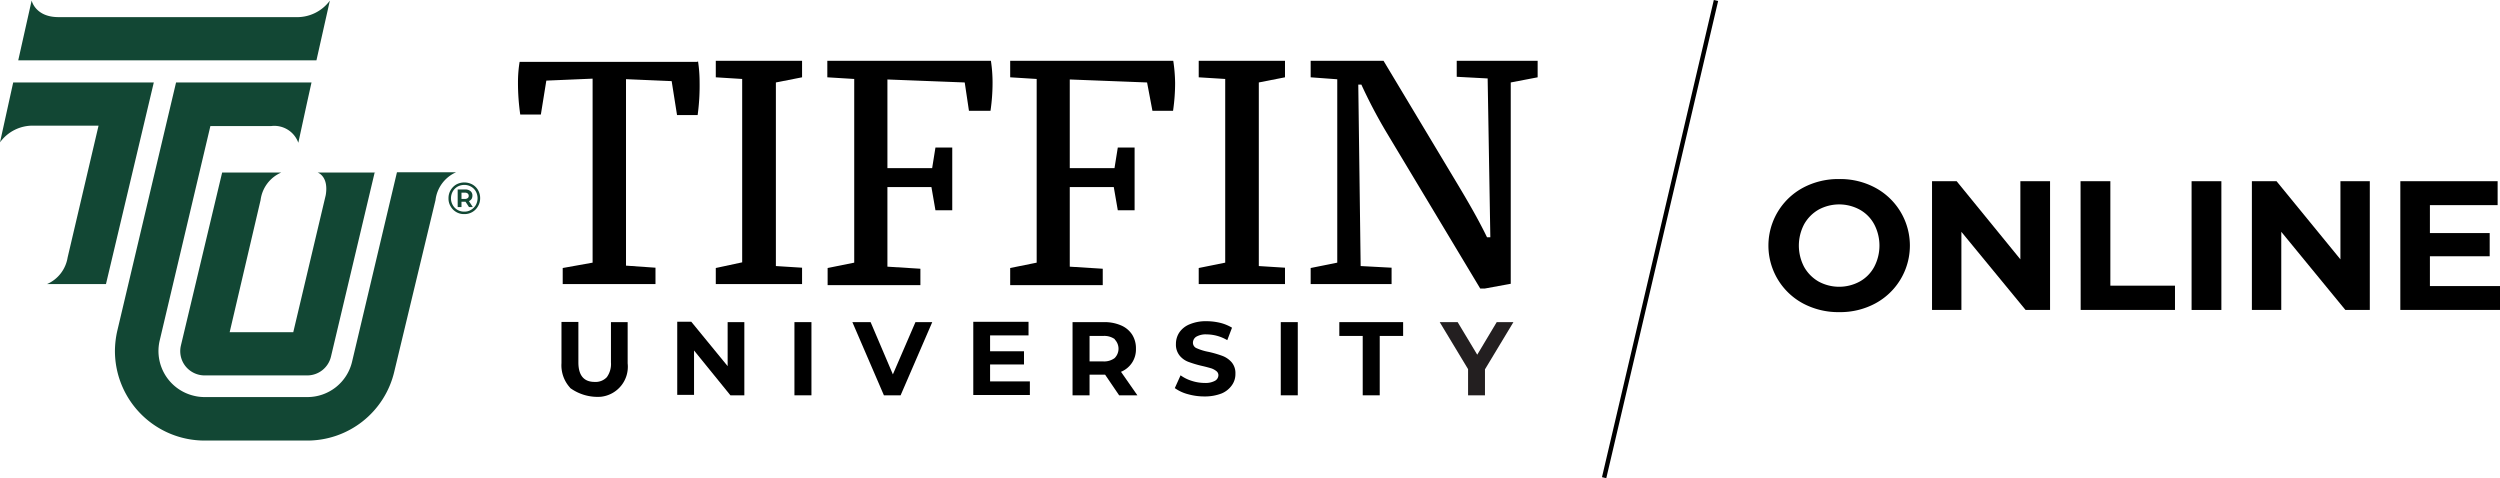 <svg xmlns="http://www.w3.org/2000/svg" viewBox="0 0 242.53 46.39"><defs><style>.cls-1{fill:none;stroke:#000;stroke-width:0.43px;}.cls-2{fill:#124734;}.cls-3{fill:#231f20;}</style></defs><line class="cls-1" x1="155.62" y1="46.34" x2="166.47" y2="0.05"/><path class="cls-2" d="M14.92,8,10.28,27.56H4.56a3.4,3.4,0,0,0,2-2.58l3-12.79H3.26A3.91,3.91,0,0,0,0,13.81L1.28,8H14.92"/><path class="cls-2" d="M30.22,8l-.41,1.85-.87,4a2.47,2.47,0,0,0-2.64-1.62H20.41L15.5,33a4.46,4.46,0,0,0,3.29,5.39,4.29,4.29,0,0,0,1.07.13H29.8a4.45,4.45,0,0,0,4.36-3.45l4.35-18.36h5.74a3.38,3.38,0,0,0-2,2.7h0l-4,16.64a8.67,8.67,0,0,1-8.46,6.69H19.86a8.7,8.7,0,0,1-8.71-8.67A9,9,0,0,1,11.4,32L17.08,8H30.22"/><path class="cls-2" d="M36.35,16.72,32.11,34.59a2.37,2.37,0,0,1-2.31,1.83H19.86a2.38,2.38,0,0,1-1.87-.9,2.35,2.35,0,0,1-.44-2l4-16.78h5.73a3.37,3.37,0,0,0-2,2.67l-3,12.82h6.17l3.15-13.3c.31-1.84-.78-2.19-.78-2.19h5.63"/><path class="cls-2" d="M3.07.05s.35,1.61,2.6,1.61h23A3.94,3.94,0,0,0,32,.06L30.7,5.85H1.77L3.07.05"/><path d="M67.71,5.9A13.41,13.41,0,0,1,67.87,8a20.87,20.87,0,0,1-.19,3.16h-2l-.52-3.29-4.43-.19V25.77l2.86.2v1.59h-9V26l2.9-.52V7.63L53,7.82l-.53,3.29h-2A21.58,21.58,0,0,1,50.25,8a12.17,12.17,0,0,1,.16-2H67.68Z"/><path d="M75.27,25.81l2.54.16v1.59H69.44V26L72,25.45V7.66L69.44,7.5V5.9h8.37V7.5L75.27,8Z"/><path d="M96.13,5.9a14,14,0,0,1,.16,2.15,18.76,18.76,0,0,1-.2,2.7H94L93.59,8l-7.5-.29v8.6h4.34l.32-2h1.63V20.4H90.75l-.39-2.25H86.09v7.72l3.2.2v1.59h-9V26l2.58-.52V7.66L80.26,7.5V5.9Z"/><path d="M113.82,5.9A15.46,15.46,0,0,1,114,8.05a18.76,18.76,0,0,1-.2,2.7h-2L111.28,8l-7.5-.29v8.6h4.34l.32-2h1.63V20.4h-1.63l-.39-2.25h-4.27v7.72l3.2.2v1.59H98V26l2.57-.52V7.66L98,7.5V5.9Z"/><path d="M122.12,25.81l2.54.16v1.59h-8.37V26l2.57-.52V7.66l-2.57-.16V5.9h8.37V7.5l-2.54.5Z"/><path d="M146.56,8V27.53l-2.51.46h-.45L134.54,12.9a48.73,48.73,0,0,1-2.47-4.69h-.3l.23,17.6,3,.16v1.59h-7.85V26l2.58-.52V7.69l-2.58-.19V5.9h7.07l7.2,12c1,1.67,2,3.39,2.84,5.12h.32l-.26-15.41-3-.16V5.9h7.85V7.5Z"/><path d="M55.32,37.63a3.22,3.22,0,0,1-.85-2.4v-4h1.64v3.92c0,1.27.53,1.9,1.58,1.9a1.49,1.49,0,0,0,1.18-.46,2.18,2.18,0,0,0,.4-1.44v-3.9h1.62v4a2.93,2.93,0,0,1-2.59,3.24,4.53,4.53,0,0,1-3-.86Z"/><path d="M72.21,31.25v7.1H70.86L67.33,34v4.31H65.7v-7.1h1.36l3.53,4.31V31.25Z"/><path d="M77.07,31.25h1.65v7.1H77.07Z"/><path d="M90.44,31.25l-3.07,7.1H85.75l-3.06-7.1h1.77l2.16,5.07,2.19-5.07Z"/><path d="M99.91,37v1.32H94.42v-7.1h5.36v1.32H96.05v1.54h3.29v1.28H96.05V37Z"/><path d="M108.57,38.35l-1.36-2H105.7v2h-1.65v-7.1h3.07a4,4,0,0,1,1.64.32,2.39,2.39,0,0,1,1.07.89,2.46,2.46,0,0,1,.37,1.37,2.34,2.34,0,0,1-.38,1.36,2.37,2.37,0,0,1-1.07.88l1.59,2.28Zm-.41-5.44a1.76,1.76,0,0,0-1.13-.32H105.7v2.47H107a1.7,1.7,0,0,0,1.13-.32,1.28,1.28,0,0,0,0-1.82h0Z"/><path d="M115.24,38.24a3.88,3.88,0,0,1-1.27-.59l.56-1.24a3.7,3.7,0,0,0,1.09.54,4.09,4.09,0,0,0,1.25.2,1.92,1.92,0,0,0,1-.21.63.63,0,0,0,.33-.55A.5.5,0,0,0,118,36a1.62,1.62,0,0,0-.5-.27c-.21-.06-.49-.14-.84-.22a10.61,10.61,0,0,1-1.33-.39,2,2,0,0,1-.88-.61,1.68,1.68,0,0,1-.37-1.14,2,2,0,0,1,.33-1.12,2.21,2.21,0,0,1,1-.79,4.06,4.06,0,0,1,1.65-.3,5.88,5.88,0,0,1,1.32.16,4.22,4.22,0,0,1,1.14.47L119.06,33a4,4,0,0,0-2-.56,1.84,1.84,0,0,0-1,.22.69.69,0,0,0-.33.59.57.57,0,0,0,.38.54,5.18,5.18,0,0,0,1.16.35,10.61,10.61,0,0,1,1.33.39,2.25,2.25,0,0,1,.88.61,1.62,1.62,0,0,1,.37,1.12,1.84,1.84,0,0,1-.34,1.11,2.3,2.3,0,0,1-1,.8,4.47,4.47,0,0,1-1.66.29A5.84,5.84,0,0,1,115.24,38.24Z"/><path d="M124.25,31.25h1.65v7.1h-1.65Z"/><path d="M132.2,32.59h-2.27V31.25h6.19v1.34h-2.27v5.76H132.2Z"/><path class="cls-3" d="M144.06,35.83v2.52h-1.64V35.81l-2.75-4.56h1.74l1.9,3.16,1.89-3.16h1.62Z"/><path d="M174.92,29.44a6.37,6.37,0,0,1,0-11.23,7.27,7.27,0,0,1,3.51-.84,7.17,7.17,0,0,1,3.49.84,6.37,6.37,0,0,1,0,11.23,7.17,7.17,0,0,1-3.49.84A7.27,7.27,0,0,1,174.92,29.44Zm5.5-2.13a3.54,3.54,0,0,0,1.4-1.42,4.44,4.44,0,0,0,0-4.13,3.54,3.54,0,0,0-1.4-1.42,4.18,4.18,0,0,0-4,0,3.74,3.74,0,0,0-1.4,1.42,4.44,4.44,0,0,0,0,4.13,3.74,3.74,0,0,0,1.4,1.42A4.18,4.18,0,0,0,180.42,27.31Z"/><path d="M198.88,17.58V30.07h-2.37l-6.23-7.58v7.58h-2.85V17.58h2.39L196,25.16V17.58Z"/><path d="M201.84,17.58h2.89V27.71H211v2.36h-9.15Z"/><path d="M212.61,17.58h2.89V30.07h-2.89Z"/><path d="M229.9,17.58V30.07h-2.37l-6.22-7.58v7.58h-2.85V17.58h2.39l6.2,7.58V17.58Z"/><path d="M242.53,27.75v2.32h-9.67V17.58h9.44V19.9h-6.57v2.71h5.8v2.25h-5.8v2.89Z"/><path class="cls-2" d="M45.83,17.9a1.45,1.45,0,0,1,.55.55,1.56,1.56,0,0,1,.2.78,1.52,1.52,0,0,1-.21.78,1.48,1.48,0,0,1-.55.56,1.51,1.51,0,0,1-.78.2,1.46,1.46,0,0,1-.78-.2,1.48,1.48,0,0,1-.55-.56,1.45,1.45,0,0,1-.2-.77,1.51,1.51,0,0,1,.2-.78,1.55,1.55,0,0,1,.55-.56,1.64,1.64,0,0,1,1.57,0Zm-.14,2.46a1.32,1.32,0,0,0,.47-.47,1.37,1.37,0,0,0,0-1.32,1.2,1.2,0,0,0-.46-.46,1.29,1.29,0,0,0-.65-.17,1.36,1.36,0,0,0-.67.17,1.3,1.3,0,0,0-.46.47,1.35,1.35,0,0,0-.17.66,1.29,1.29,0,0,0,.17.65,1.22,1.22,0,0,0,.46.47,1.25,1.25,0,0,0,.66.17A1.19,1.19,0,0,0,45.69,20.36Zm.06-1.06a.61.61,0,0,1-.26.21l.38.58H45.5l-.34-.52h-.39v.52H44.4V18.38h.71a.78.78,0,0,1,.53.16.53.53,0,0,1,.19.44A.66.66,0,0,1,45.75,19.3Zm-.66,0a.44.44,0,0,0,.28-.08.26.26,0,0,0,.1-.22.28.28,0,0,0-.1-.23.44.44,0,0,0-.28-.08h-.32v.61Z"/></svg>